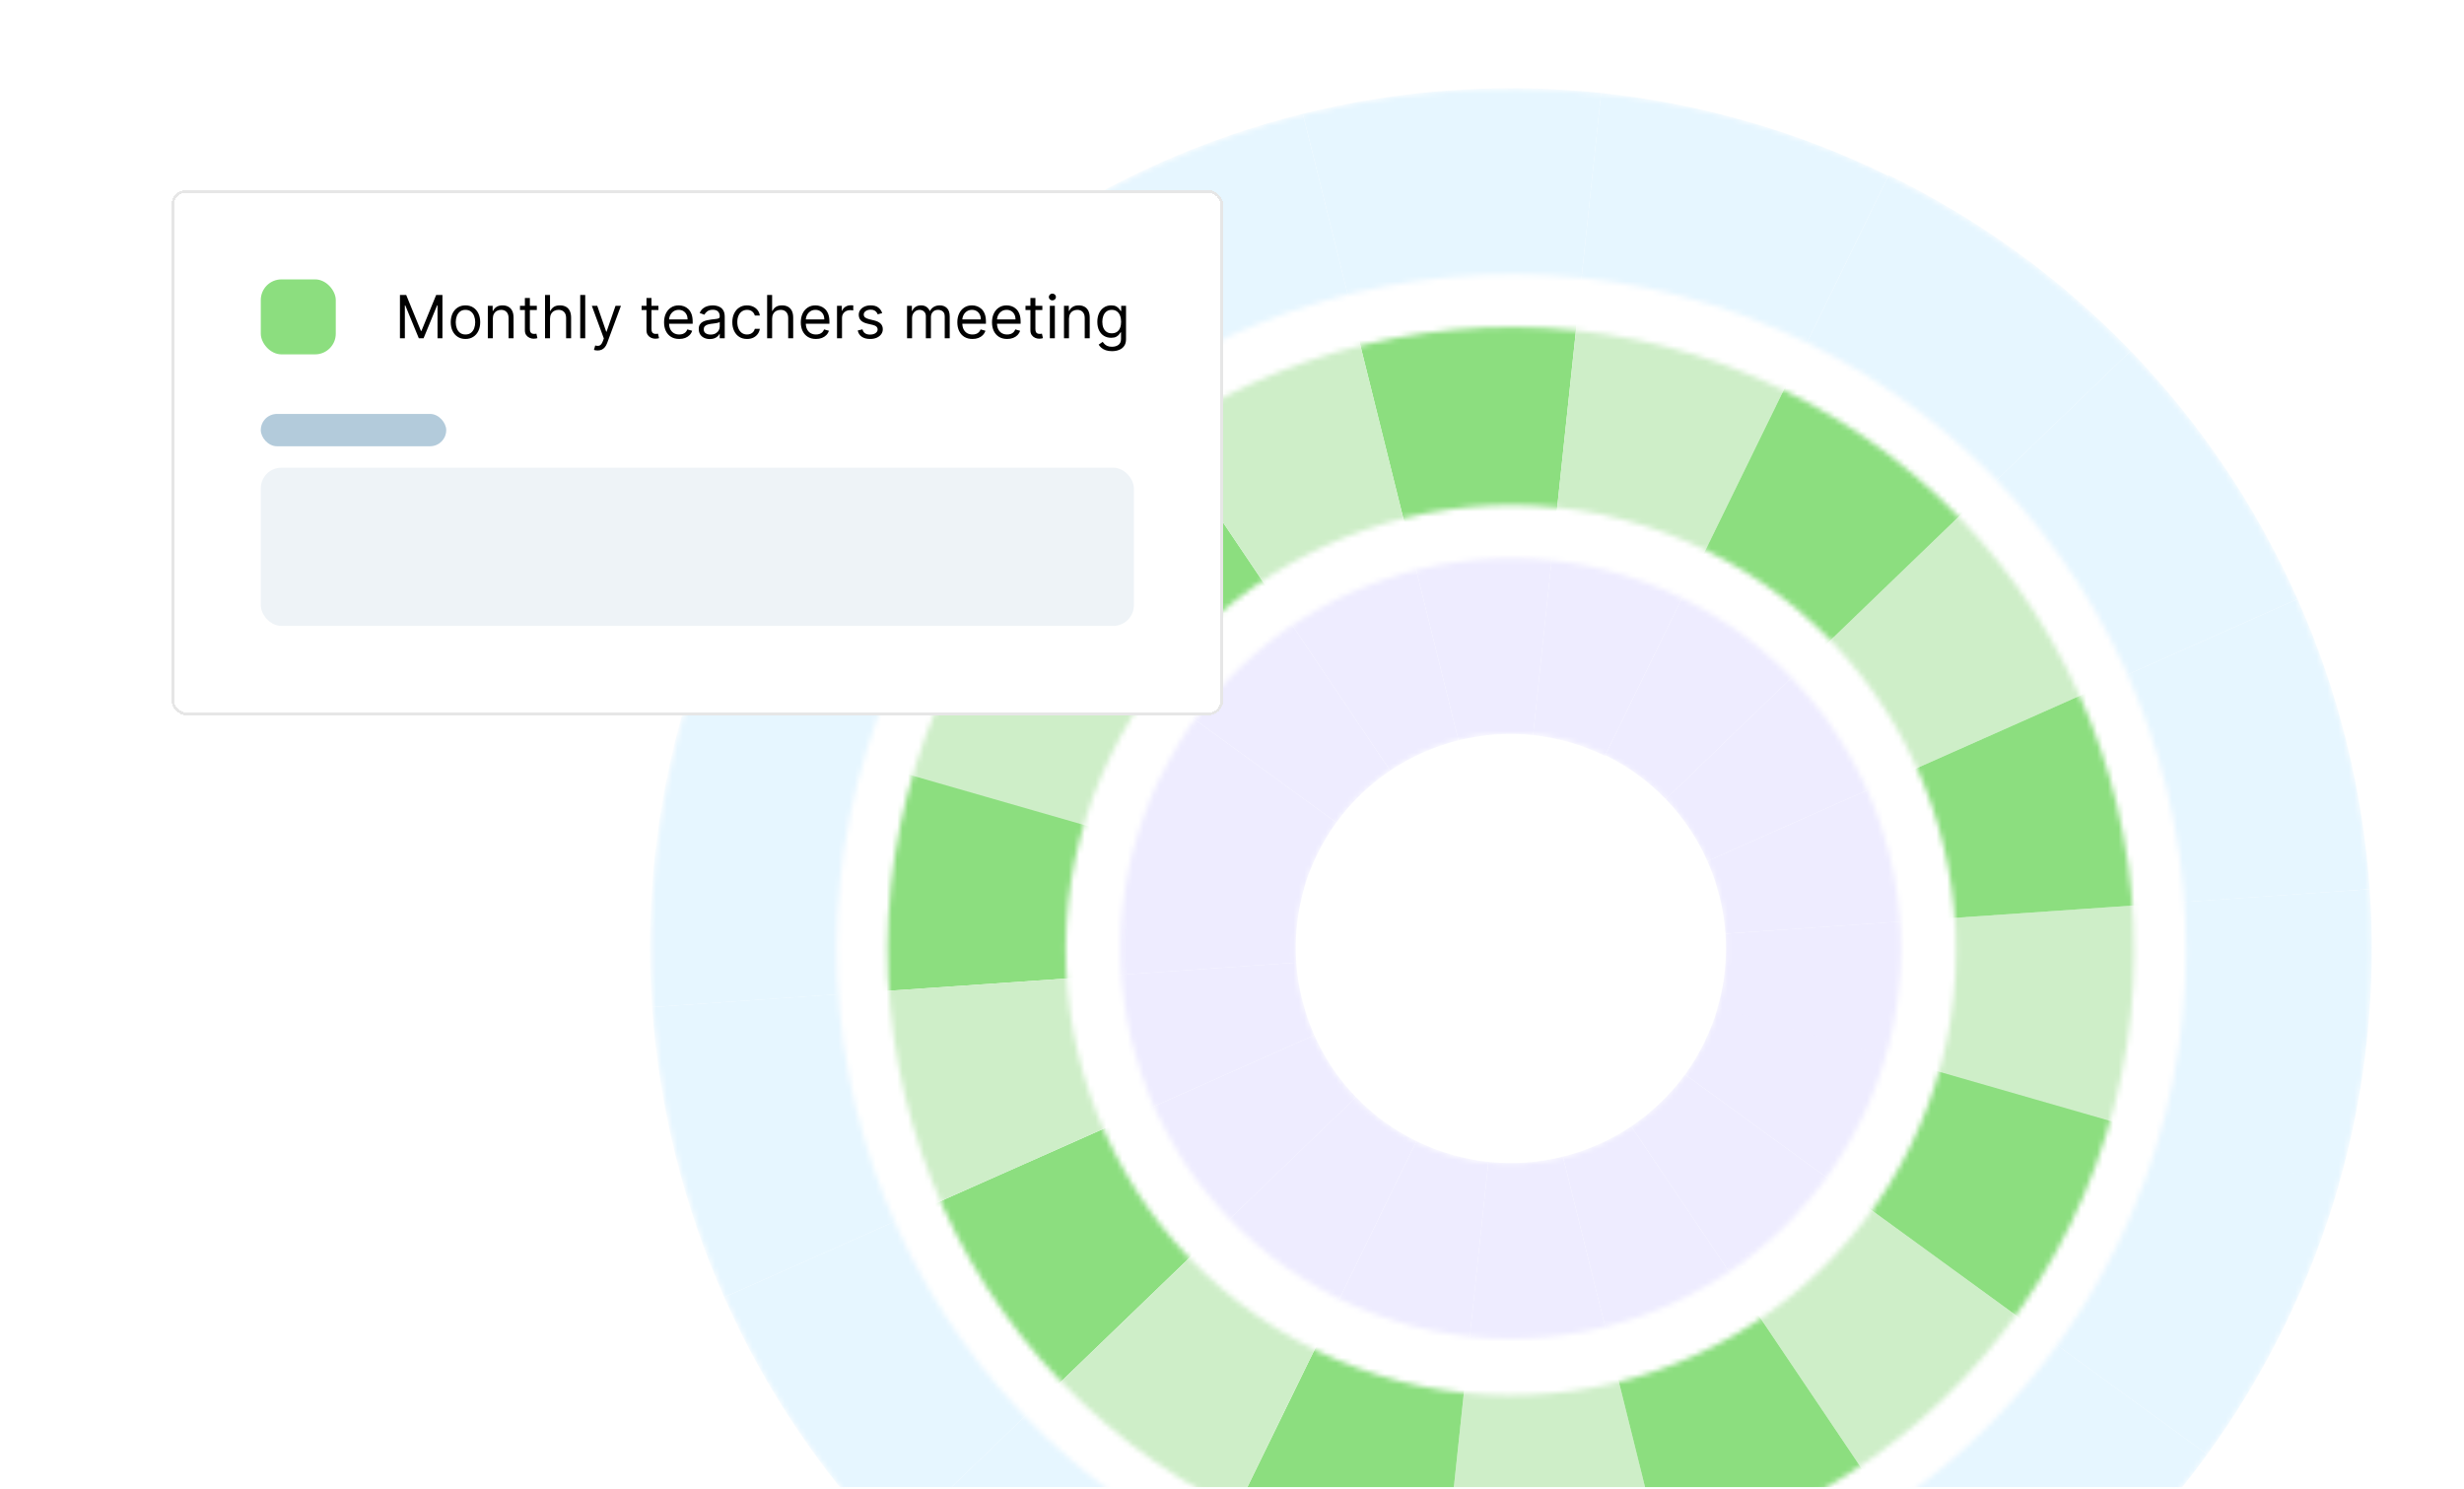 <svg width="460" height="278" viewBox="0 0 460 278" fill="none" xmlns="http://www.w3.org/2000/svg">
<g clip-path="url(#clip0_8660_4136)">
<rect width="460" height="277" transform="translate(0 0.7)" fill="white"/>
<mask id="mask0_8660_4136" style="mask-type:alpha" maskUnits="userSpaceOnUse" x="121" y="16" width="322" height="322">
<path fill-rule="evenodd" clip-rule="evenodd" d="M211.637 321.432C291.315 360.379 387.479 327.36 426.426 247.682C465.374 168.005 432.355 71.84 352.677 32.893C272.999 -6.054 176.834 26.964 137.887 106.642C98.94 186.32 131.959 282.485 211.637 321.432ZM226.854 290.297C289.337 320.839 364.748 294.946 395.29 232.463C425.832 169.981 399.939 94.569 337.457 64.027C274.974 33.485 199.563 59.378 169.021 121.861C138.479 184.344 164.372 259.755 226.854 290.297Z" fill="#D9D9D9"/>
</mask>
<g mask="url(#mask0_8660_4136)">
<path d="M349.425 276.983L371.87 310.321C387.17 300.04 400.838 287.031 412.061 271.573L379.567 247.923C371.15 259.516 360.9 269.273 349.425 276.983Z" fill="#E6F6FF"/>
<path d="M371.868 310.321L349.425 276.984C337.725 284.845 324.753 290.579 311.155 293.964L320.842 332.962C338.972 328.448 356.268 320.802 371.868 310.321Z" fill="#E6F6FF"/>
<path d="M390.389 229.911C387.254 236.326 383.622 242.337 379.567 247.923L412.058 271.573C417.467 264.126 422.307 256.11 426.488 247.556C430.669 239.003 434.022 230.259 436.575 221.417L397.955 210.306C396.037 216.938 393.525 223.495 390.389 229.911Z" fill="#E6F6FF"/>
<path d="M214.639 77.219L192.194 43.882C176.894 54.163 163.225 67.171 152.003 82.629L184.496 106.279C192.913 94.687 203.164 84.929 214.639 77.219Z" fill="#E6F6FF"/>
<path d="M294.678 57.325L298.914 17.356C280.09 15.365 261.245 16.756 243.223 21.243L252.91 60.241C266.427 56.875 280.56 55.831 294.678 57.325Z" fill="#E6F6FF"/>
<path d="M334.905 68.931L352.55 32.832C335.198 24.35 317.066 19.279 298.911 17.358L294.676 57.325C308.292 58.767 321.891 62.57 334.905 68.931Z" fill="#E6F6FF"/>
<path d="M192.194 43.881L214.637 77.218C226.337 69.357 239.31 63.623 252.908 60.239L243.221 21.241C225.09 25.754 207.794 33.401 192.194 43.881Z" fill="#E6F6FF"/>
<path d="M173.673 124.292C176.809 117.877 180.44 111.866 184.495 106.279L152.004 82.63C146.595 90.077 141.755 98.092 137.574 106.646C133.393 115.2 130.041 123.943 127.488 132.786L166.108 143.896C168.025 137.265 170.537 130.707 173.673 124.292Z" fill="#E6F6FF"/>
<path d="M161.815 185.279L121.721 188.047C120.435 169.659 122.303 150.882 127.607 132.531L166.229 143.643C162.252 157.406 160.85 171.488 161.815 185.279Z" fill="#E6F6FF"/>
<path d="M195.286 260.657L166.349 288.552C153.215 274.922 142.735 259.197 135.206 242.22L171.928 225.908C177.576 238.642 185.434 250.435 195.286 260.657Z" fill="#E6F6FF"/>
<path d="M229.156 285.27L211.511 321.369C194.159 312.888 179.018 301.695 166.35 288.55L195.286 260.657C204.788 270.514 216.142 278.909 229.156 285.27Z" fill="#E6F6FF"/>
<path d="M121.722 188.048L161.814 185.279C162.798 199.34 166.243 213.098 171.925 225.908L135.202 242.22C127.626 225.141 123.035 206.796 121.722 188.048Z" fill="#E6F6FF"/>
<path d="M402.307 168.797L442.401 166.028C443.687 184.417 441.819 203.194 436.515 221.545L397.893 210.433C401.87 196.67 403.272 182.588 402.307 168.797Z" fill="#E6F6FF"/>
<path d="M368.839 93.418L397.776 65.523C410.91 79.153 421.39 94.878 428.919 111.855L392.197 128.167C386.549 115.433 378.691 103.64 368.839 93.418Z" fill="#E6F6FF"/>
<path d="M334.968 68.805L352.614 32.706C369.965 41.188 385.106 52.38 397.774 65.526L368.838 93.418C359.336 83.561 347.982 75.166 334.968 68.805Z" fill="#E6F6FF"/>
<path d="M442.4 166.028L402.308 168.797C401.324 154.736 397.879 140.977 392.197 128.168L428.92 111.856C436.496 128.935 441.087 147.28 442.4 166.028Z" fill="#E6F6FF"/>
</g>
<mask id="mask1_8660_4136" style="mask-type:alpha" maskUnits="userSpaceOnUse" x="165" y="61" width="234" height="233">
<path fill-rule="evenodd" clip-rule="evenodd" d="M230.974 281.946C288.699 310.162 358.368 286.241 386.585 228.516C414.801 170.791 390.88 101.122 333.155 72.905C275.43 44.689 205.761 68.61 177.544 126.335C149.328 184.06 173.249 253.729 230.974 281.946ZM245.58 252.069C286.804 272.22 336.558 255.137 356.709 213.912C376.86 172.688 359.776 122.934 318.552 102.783C277.328 82.633 227.574 99.716 207.423 140.94C187.272 182.164 204.356 231.919 245.58 252.069Z" fill="#D9D9D9"/>
</mask>
<g mask="url(#mask1_8660_4136)">
<path d="M347.075 224.276C341.464 232.004 334.63 238.508 326.979 243.649L349.422 276.984C360.897 269.273 371.15 259.518 379.567 247.925L347.075 224.276Z" fill="#CEEEC8"/>
<path d="M273.623 256.911L269.386 296.879C283.504 298.373 297.637 297.33 311.155 293.964L301.468 254.968C292.457 257.211 283.034 257.908 273.622 256.91L273.623 256.911Z" fill="#CEEEC8"/>
<path d="M246.801 249.173L229.156 285.272C242.169 291.634 255.768 295.436 269.384 296.879L273.621 256.91C264.544 255.949 255.478 253.415 246.801 249.173Z" fill="#8CDE7F"/>
<path d="M301.466 254.968L311.153 293.964C324.75 290.579 337.722 284.845 349.422 276.983L326.98 243.648C319.18 248.888 310.532 252.711 301.467 254.968L301.466 254.968Z" fill="#8CDE7F"/>
<path d="M354.289 212.266C352.199 216.543 349.778 220.55 347.075 224.274L379.567 247.924C383.621 242.337 387.253 236.327 390.389 229.912C393.525 223.496 396.037 216.938 397.954 210.307L359.333 199.196C358.055 203.618 356.38 207.989 354.289 212.266Z" fill="#8CDE7F"/>
<path d="M216.984 129.928C222.596 122.2 229.43 115.696 237.081 110.555L214.638 77.22C203.162 84.93 192.91 94.686 184.493 106.279L216.984 129.928Z" fill="#8CDE7F"/>
<path d="M290.438 97.292L294.674 57.324C280.556 55.83 266.423 56.873 252.906 60.239L262.593 99.236C271.603 96.992 281.026 96.296 290.438 97.293L290.438 97.292Z" fill="#8CDE7F"/>
<path d="M317.258 105.03L334.904 68.931C321.89 62.57 308.291 58.767 294.676 57.325L290.439 97.293C299.515 98.255 308.582 100.789 317.258 105.03Z" fill="#CEEEC8"/>
<path d="M262.597 99.236L252.909 60.24C239.312 63.625 226.341 69.359 214.64 77.22L237.083 110.556C244.883 105.315 253.53 101.493 262.596 99.236L262.597 99.236Z" fill="#CEEEC8"/>
<path d="M209.768 141.937C211.859 137.66 214.279 133.653 216.983 129.929L184.491 106.279C180.436 111.866 176.805 117.876 173.669 124.292C170.533 130.707 168.021 137.265 166.104 143.896L204.725 155.007C206.003 150.585 207.678 146.214 209.768 141.937Z" fill="#CEEEC8"/>
<path d="M204.851 154.754C202.199 163.929 201.265 173.318 201.909 182.512L161.818 185.281C160.853 171.489 162.253 157.407 166.23 143.644L204.851 154.754Z" fill="#8CDE7F"/>
<path d="M224.218 232.762L195.282 260.658C185.431 250.435 177.572 238.642 171.925 225.908L208.646 209.597C212.411 218.085 217.65 225.948 224.219 232.763L224.218 232.762Z" fill="#8CDE7F"/>
<path d="M246.799 249.172L229.154 285.271C216.14 278.91 204.786 270.515 195.284 260.658L224.219 232.763C230.553 239.334 238.123 244.931 246.799 249.172Z" fill="#CEEEC8"/>
<path d="M208.646 209.597L171.924 225.908C166.242 213.099 162.799 199.342 161.814 185.28L201.905 182.511C202.561 191.885 204.857 201.057 208.645 209.597L208.646 209.597Z" fill="#CEEEC8"/>
<path d="M359.271 199.323C361.923 190.148 362.857 180.76 362.213 171.565L402.304 168.797C403.269 182.588 401.869 196.671 397.892 210.434L359.271 199.323Z" fill="#CEEEC8"/>
<path d="M339.903 121.315L368.839 93.419C378.69 103.642 386.549 115.435 392.196 128.169L355.475 144.48C351.71 135.992 346.471 128.129 339.902 121.314L339.903 121.315Z" fill="#CEEEC8"/>
<path d="M317.322 104.904L334.967 68.805C347.981 75.166 359.335 83.561 368.838 93.418L339.902 121.314C333.568 114.743 325.998 109.145 317.322 104.904Z" fill="#8CDE7F"/>
<path d="M355.474 144.48L392.196 128.169C397.878 140.977 401.321 154.735 402.306 168.797L362.215 171.566C361.559 162.191 359.263 153.02 355.475 144.48L355.474 144.48Z" fill="#8CDE7F"/>
</g>
<mask id="mask2_8660_4136" style="mask-type:alpha" maskUnits="userSpaceOnUse" x="209" y="104" width="146" height="146">
<path fill-rule="evenodd" clip-rule="evenodd" d="M250.046 242.536C286.185 260.201 329.801 245.225 347.466 209.086C365.131 172.947 350.155 129.33 314.016 111.665C277.877 94.001 234.261 108.977 216.596 145.115C198.931 181.254 213.907 224.871 250.046 242.536ZM264.4 213.177C284.324 222.916 308.371 214.66 318.109 194.736C327.848 174.812 319.592 150.765 299.668 141.026C279.744 131.288 255.698 139.544 245.959 159.468C236.22 179.392 244.476 203.438 264.4 213.177Z" fill="#D9D9D9"/>
</mask>
<g mask="url(#mask2_8660_4136)">
<path d="M277.856 216.943L273.619 256.911C283.031 257.908 292.453 257.211 301.465 254.968L291.778 215.972C287.272 217.094 282.561 217.442 277.855 216.944L277.856 216.943Z" fill="#EEECFF"/>
<path d="M304.534 210.31L326.977 243.646C334.627 238.505 341.461 232.001 347.073 224.273L314.581 200.624C311.776 204.488 308.359 207.74 304.534 210.31Z" fill="#EEECFF"/>
<path d="M264.445 213.074L246.799 249.173C255.475 253.414 264.541 255.949 273.619 256.91L277.855 216.943C273.317 216.462 268.783 215.194 264.446 213.074L264.445 213.074Z" fill="#EEECFF"/>
<path d="M291.778 215.97L301.466 254.967C310.53 252.71 319.178 248.887 326.978 243.646L304.535 210.311C300.635 212.932 296.311 214.842 291.778 215.97Z" fill="#EEECFF"/>
<path d="M359.336 199.197L320.716 188.087C320.077 190.297 319.24 192.483 318.194 194.622C317.149 196.761 315.938 198.764 314.587 200.626L347.077 224.275C349.781 220.551 352.202 216.544 354.292 212.267C356.383 207.99 358.058 203.619 359.336 199.197Z" fill="#EEECFF"/>
<path d="M286.205 137.26L290.441 97.292C281.03 96.295 271.607 96.992 262.595 99.235L272.283 138.231C276.788 137.109 281.5 136.761 286.205 137.259L286.205 137.26Z" fill="#EEECFF"/>
<path d="M259.528 143.892L237.085 110.556C229.435 115.697 222.6 122.201 216.989 129.929L249.48 153.579C252.286 149.714 255.702 146.462 259.528 143.892Z" fill="#EEECFF"/>
<path d="M299.615 141.129L317.26 105.03C308.585 100.789 299.518 98.254 290.441 97.293L286.204 137.26C290.743 137.741 295.276 139.009 299.613 141.129L299.615 141.129Z" fill="#EEECFF"/>
<path d="M272.284 138.232L262.597 99.236C253.532 101.492 244.884 105.316 237.084 110.556L259.527 143.892C263.427 141.271 267.751 139.361 272.284 138.232Z" fill="#EEECFF"/>
<path d="M204.729 155.006L243.349 166.117C243.988 163.907 244.824 161.721 245.87 159.582C246.915 157.443 248.126 155.44 249.478 153.578L216.987 129.929C214.283 133.653 211.863 137.66 209.772 141.937C207.681 146.214 206.007 150.585 204.729 155.006Z" fill="#EEECFF"/>
<path d="M253.156 204.869L224.22 232.764C217.652 225.95 212.413 218.087 208.648 209.598L245.37 193.287C247.252 197.531 249.872 201.463 253.155 204.87L253.156 204.869Z" fill="#EEECFF"/>
<path d="M242 179.743L201.909 182.511C201.266 173.317 202.2 163.928 204.851 154.753L243.471 165.864C242.146 170.452 241.678 175.145 242 179.743Z" fill="#EEECFF"/>
<path d="M264.443 213.073L246.797 249.172C238.122 244.932 230.552 239.335 224.217 232.763L253.153 204.868C256.32 208.154 260.105 210.952 264.442 213.072L264.443 213.073Z" fill="#EEECFF"/>
<path d="M245.369 193.285L208.647 209.597C204.859 201.058 202.564 191.885 201.908 182.511L241.999 179.743C242.326 184.43 243.475 189.015 245.369 193.285Z" fill="#EEECFF"/>
<path d="M310.968 149.208L339.903 121.313C346.471 128.127 351.71 135.99 355.475 144.479L318.754 160.79C316.871 156.546 314.251 152.614 310.968 149.207L310.968 149.208Z" fill="#EEECFF"/>
<path d="M322.124 174.335L362.215 171.566C362.858 180.76 361.924 190.149 359.273 199.324L320.653 188.213C321.978 183.626 322.446 178.932 322.124 174.335Z" fill="#EEECFF"/>
<path d="M299.678 141.003L317.324 104.904C325.999 109.144 333.569 114.741 339.904 121.314L310.969 149.208C307.801 145.923 304.016 143.124 299.679 141.004L299.678 141.003Z" fill="#EEECFF"/>
<path d="M318.754 160.791L355.476 144.48C359.264 153.019 361.559 162.191 362.215 171.566L322.124 174.334C321.797 169.647 320.648 165.061 318.754 160.791Z" fill="#EEECFF"/>
</g>
<g filter="url(#filter0_d_8660_4136)">
<rect x="32" y="32.7" width="196.37" height="98.072" rx="2.781" fill="white" shape-rendering="crispEdges"/>
<rect x="32.25" y="32.95" width="195.87" height="97.572" rx="2.531" stroke="black" stroke-opacity="0.1" stroke-width="0.5" shape-rendering="crispEdges"/>
<rect x="48.685" y="49.385" width="14" height="14" rx="3.862" fill="#8CDE7F"/>
<path d="M74.665 52.295H75.834L78.584 59.01H78.678L81.428 52.295H82.597V60.385H81.681V54.239H81.602L79.073 60.385H78.189L75.661 54.239H75.582V60.385H74.665V52.295ZM86.9 60.511C86.352 60.511 85.871 60.381 85.458 60.12C85.047 59.86 84.726 59.495 84.494 59.026C84.265 58.557 84.15 58.01 84.15 57.383C84.15 56.751 84.265 56.199 84.494 55.728C84.726 55.257 85.047 54.89 85.458 54.63C85.871 54.369 86.352 54.239 86.9 54.239C87.447 54.239 87.927 54.369 88.338 54.63C88.751 54.89 89.072 55.257 89.301 55.728C89.533 56.199 89.649 56.751 89.649 57.383C89.649 58.01 89.533 58.557 89.301 59.026C89.072 59.495 88.751 59.86 88.338 60.12C87.927 60.381 87.447 60.511 86.9 60.511ZM86.9 59.674C87.316 59.674 87.658 59.567 87.927 59.354C88.195 59.141 88.394 58.86 88.523 58.513C88.652 58.165 88.717 57.788 88.717 57.383C88.717 56.977 88.652 56.599 88.523 56.249C88.394 55.899 88.195 55.616 87.927 55.4C87.658 55.184 87.316 55.076 86.9 55.076C86.484 55.076 86.141 55.184 85.873 55.4C85.604 55.616 85.405 55.899 85.276 56.249C85.147 56.599 85.083 56.977 85.083 57.383C85.083 57.788 85.147 58.165 85.276 58.513C85.405 58.86 85.604 59.141 85.873 59.354C86.141 59.567 86.484 59.674 86.9 59.674ZM92.004 56.735V60.385H91.072V54.318H91.973V55.266H92.052C92.194 54.958 92.41 54.71 92.699 54.523C92.989 54.333 93.363 54.239 93.821 54.239C94.232 54.239 94.591 54.323 94.9 54.492C95.208 54.657 95.447 54.91 95.618 55.25C95.79 55.587 95.875 56.014 95.875 56.53V60.385H94.943V56.593C94.943 56.116 94.819 55.745 94.572 55.479C94.324 55.21 93.984 55.076 93.553 55.076C93.255 55.076 92.989 55.141 92.755 55.27C92.523 55.399 92.34 55.587 92.206 55.834C92.071 56.082 92.004 56.382 92.004 56.735ZM100.217 54.318V55.108H97.073V54.318H100.217ZM97.99 52.864H98.922V58.647C98.922 58.91 98.96 59.108 99.036 59.239C99.115 59.368 99.215 59.455 99.337 59.5C99.46 59.542 99.591 59.563 99.728 59.563C99.83 59.563 99.915 59.558 99.98 59.548C100.046 59.534 100.099 59.524 100.138 59.516L100.328 60.353C100.265 60.377 100.177 60.401 100.063 60.425C99.95 60.451 99.807 60.464 99.633 60.464C99.37 60.464 99.111 60.407 98.859 60.294C98.608 60.181 98.4 60.008 98.234 59.777C98.071 59.545 97.99 59.253 97.99 58.9V52.864ZM102.682 56.735V60.385H101.75V52.295H102.682V55.266H102.761C102.903 54.952 103.117 54.703 103.401 54.519C103.688 54.332 104.07 54.239 104.547 54.239C104.96 54.239 105.322 54.322 105.633 54.487C105.944 54.651 106.185 54.902 106.356 55.242C106.53 55.579 106.617 56.008 106.617 56.53V60.385H105.684V56.593C105.684 56.111 105.559 55.738 105.309 55.475C105.062 55.209 104.718 55.076 104.278 55.076C103.973 55.076 103.699 55.141 103.457 55.27C103.217 55.399 103.027 55.587 102.888 55.834C102.751 56.082 102.682 56.382 102.682 56.735ZM109.254 52.295V60.385H108.322V52.295H109.254ZM111.562 62.66C111.404 62.66 111.263 62.647 111.139 62.621C111.016 62.597 110.93 62.573 110.883 62.55L111.12 61.728C111.346 61.786 111.546 61.807 111.72 61.791C111.894 61.775 112.048 61.698 112.182 61.558C112.319 61.421 112.444 61.199 112.558 60.891L112.731 60.417L110.488 54.318H111.499L113.174 59.153H113.237L114.912 54.318H115.923L113.348 61.27C113.232 61.583 113.088 61.843 112.917 62.048C112.746 62.256 112.547 62.41 112.321 62.51C112.097 62.61 111.844 62.66 111.562 62.66ZM122.921 54.318V55.108H119.776V54.318H122.921ZM120.693 52.864H121.625V58.647C121.625 58.91 121.663 59.108 121.74 59.239C121.819 59.368 121.919 59.455 122.04 59.5C122.164 59.542 122.294 59.563 122.431 59.563C122.534 59.563 122.618 59.558 122.684 59.548C122.749 59.534 122.802 59.524 122.842 59.516L123.031 60.353C122.968 60.377 122.88 60.401 122.767 60.425C122.653 60.451 122.51 60.464 122.336 60.464C122.073 60.464 121.815 60.407 121.562 60.294C121.312 60.181 121.104 60.008 120.938 59.777C120.774 59.545 120.693 59.253 120.693 58.9V52.864ZM126.802 60.511C126.217 60.511 125.713 60.382 125.289 60.124C124.867 59.864 124.542 59.5 124.313 59.034C124.087 58.565 123.973 58.02 123.973 57.399C123.973 56.777 124.087 56.23 124.313 55.755C124.542 55.279 124.861 54.907 125.269 54.642C125.68 54.373 126.159 54.239 126.707 54.239C127.023 54.239 127.335 54.291 127.643 54.397C127.951 54.502 128.232 54.673 128.484 54.91C128.737 55.145 128.939 55.455 129.089 55.842C129.239 56.23 129.314 56.706 129.314 57.272V57.667H124.637V56.861H128.366C128.366 56.519 128.297 56.214 128.16 55.945C128.026 55.676 127.834 55.465 127.584 55.309C127.336 55.154 127.044 55.076 126.707 55.076C126.336 55.076 126.014 55.168 125.743 55.353C125.474 55.534 125.268 55.771 125.123 56.064C124.978 56.356 124.906 56.669 124.906 57.004V57.541C124.906 57.999 124.985 58.388 125.143 58.706C125.303 59.022 125.526 59.263 125.81 59.429C126.095 59.592 126.425 59.674 126.802 59.674C127.047 59.674 127.268 59.64 127.465 59.571C127.665 59.5 127.838 59.395 127.983 59.255C128.128 59.113 128.239 58.937 128.318 58.726L129.219 58.979C129.124 59.284 128.965 59.553 128.741 59.785C128.517 60.014 128.241 60.193 127.912 60.322C127.582 60.448 127.212 60.511 126.802 60.511ZM132.517 60.527C132.133 60.527 131.784 60.455 131.471 60.31C131.157 60.163 130.908 59.95 130.724 59.674C130.54 59.395 130.448 59.058 130.448 58.663C130.448 58.315 130.516 58.033 130.653 57.817C130.79 57.599 130.973 57.428 131.202 57.304C131.431 57.18 131.684 57.088 131.96 57.027C132.24 56.964 132.52 56.914 132.802 56.877C133.171 56.83 133.469 56.794 133.699 56.771C133.93 56.744 134.099 56.701 134.204 56.64C134.312 56.58 134.366 56.474 134.366 56.324V56.293C134.366 55.903 134.259 55.6 134.046 55.384C133.835 55.168 133.515 55.06 133.086 55.06C132.641 55.06 132.292 55.158 132.039 55.353C131.787 55.547 131.609 55.755 131.506 55.977L130.621 55.661C130.779 55.292 130.99 55.005 131.253 54.8C131.519 54.592 131.809 54.447 132.122 54.365C132.438 54.281 132.749 54.239 133.055 54.239C133.25 54.239 133.473 54.262 133.726 54.31C133.982 54.355 134.228 54.448 134.465 54.59C134.704 54.732 134.903 54.947 135.061 55.234C135.219 55.521 135.298 55.906 135.298 56.388V60.385H134.366V59.563H134.319C134.255 59.695 134.15 59.836 134.003 59.986C133.855 60.136 133.659 60.264 133.414 60.369C133.169 60.474 132.87 60.527 132.517 60.527ZM132.66 59.69C133.028 59.69 133.339 59.617 133.592 59.472C133.847 59.328 134.04 59.141 134.169 58.912C134.3 58.682 134.366 58.442 134.366 58.189V57.336C134.327 57.383 134.24 57.426 134.105 57.466C133.974 57.503 133.821 57.536 133.647 57.565C133.476 57.591 133.309 57.615 133.145 57.636C132.985 57.654 132.854 57.67 132.754 57.683C132.512 57.715 132.286 57.766 132.075 57.837C131.867 57.906 131.698 58.01 131.569 58.149C131.443 58.286 131.38 58.473 131.38 58.71C131.38 59.034 131.5 59.279 131.739 59.445C131.982 59.608 132.288 59.69 132.66 59.69ZM139.465 60.511C138.896 60.511 138.406 60.377 137.995 60.108C137.584 59.84 137.268 59.47 137.047 58.998C136.826 58.527 136.715 57.989 136.715 57.383C136.715 56.767 136.829 56.223 137.055 55.752C137.284 55.278 137.603 54.907 138.011 54.642C138.422 54.373 138.901 54.239 139.449 54.239C139.875 54.239 140.26 54.318 140.602 54.476C140.945 54.634 141.225 54.855 141.444 55.139C141.662 55.424 141.798 55.755 141.851 56.135H140.918C140.847 55.858 140.689 55.613 140.444 55.4C140.202 55.184 139.875 55.076 139.465 55.076C139.101 55.076 138.783 55.171 138.509 55.361C138.238 55.547 138.026 55.812 137.873 56.154C137.723 56.494 137.648 56.893 137.648 57.351C137.648 57.82 137.721 58.228 137.869 58.576C138.019 58.923 138.23 59.193 138.501 59.386C138.775 59.578 139.096 59.674 139.465 59.674C139.707 59.674 139.927 59.632 140.124 59.548C140.322 59.463 140.489 59.342 140.626 59.184C140.763 59.026 140.86 58.837 140.918 58.615H141.851C141.798 58.974 141.668 59.296 141.459 59.583C141.254 59.867 140.982 60.094 140.642 60.263C140.305 60.428 139.912 60.511 139.465 60.511ZM144.146 56.735V60.385H143.213V52.295H144.146V55.266H144.225C144.367 54.952 144.58 54.703 144.864 54.519C145.152 54.332 145.533 54.239 146.01 54.239C146.423 54.239 146.786 54.322 147.096 54.487C147.407 54.651 147.648 54.902 147.819 55.242C147.993 55.579 148.08 56.008 148.08 56.53V60.385H147.148V56.593C147.148 56.111 147.023 55.738 146.772 55.475C146.525 55.209 146.181 55.076 145.741 55.076C145.436 55.076 145.162 55.141 144.92 55.27C144.68 55.399 144.491 55.587 144.351 55.834C144.214 56.082 144.146 56.382 144.146 56.735ZM152.329 60.511C151.745 60.511 151.24 60.382 150.816 60.124C150.395 59.864 150.07 59.5 149.841 59.034C149.614 58.565 149.501 58.02 149.501 57.399C149.501 56.777 149.614 56.23 149.841 55.755C150.07 55.279 150.388 54.907 150.797 54.642C151.207 54.373 151.687 54.239 152.234 54.239C152.55 54.239 152.862 54.291 153.171 54.397C153.479 54.502 153.759 54.673 154.012 54.91C154.265 55.145 154.466 55.455 154.616 55.842C154.766 56.23 154.841 56.706 154.841 57.272V57.667H150.165V56.861H153.893C153.893 56.519 153.825 56.214 153.688 55.945C153.554 55.676 153.361 55.465 153.111 55.309C152.864 55.154 152.571 55.076 152.234 55.076C151.863 55.076 151.542 55.168 151.271 55.353C151.002 55.534 150.795 55.771 150.65 56.064C150.506 56.356 150.433 56.669 150.433 57.004V57.541C150.433 57.999 150.512 58.388 150.67 58.706C150.831 59.022 151.053 59.263 151.338 59.429C151.622 59.592 151.953 59.674 152.329 59.674C152.574 59.674 152.795 59.64 152.993 59.571C153.193 59.5 153.365 59.395 153.51 59.255C153.655 59.113 153.767 58.937 153.846 58.726L154.747 58.979C154.652 59.284 154.493 59.553 154.269 59.785C154.045 60.014 153.768 60.193 153.439 60.322C153.11 60.448 152.74 60.511 152.329 60.511ZM156.26 60.385V54.318H157.16V55.234H157.223C157.334 54.934 157.534 54.69 157.824 54.503C158.113 54.316 158.44 54.223 158.803 54.223C158.872 54.223 158.957 54.224 159.06 54.227C159.163 54.229 159.241 54.233 159.293 54.239V55.187C159.262 55.179 159.189 55.167 159.076 55.151C158.965 55.133 158.848 55.123 158.724 55.123C158.429 55.123 158.166 55.185 157.934 55.309C157.705 55.43 157.524 55.599 157.389 55.815C157.258 56.028 157.192 56.272 157.192 56.545V60.385H156.26ZM164.696 55.676L163.859 55.913C163.806 55.774 163.728 55.638 163.625 55.507C163.525 55.372 163.388 55.262 163.215 55.175C163.041 55.088 162.818 55.044 162.547 55.044C162.176 55.044 161.866 55.13 161.619 55.301C161.374 55.47 161.251 55.684 161.251 55.945C161.251 56.177 161.336 56.36 161.504 56.494C161.673 56.629 161.936 56.74 162.294 56.83L163.195 57.051C163.737 57.183 164.142 57.384 164.408 57.656C164.674 57.924 164.807 58.27 164.807 58.694C164.807 59.042 164.706 59.353 164.506 59.627C164.309 59.901 164.032 60.116 163.677 60.274C163.321 60.432 162.908 60.511 162.437 60.511C161.818 60.511 161.305 60.377 160.9 60.108C160.494 59.84 160.238 59.447 160.13 58.931L161.014 58.71C161.099 59.037 161.258 59.282 161.492 59.445C161.729 59.608 162.039 59.69 162.421 59.69C162.855 59.69 163.2 59.598 163.456 59.413C163.714 59.226 163.843 59.002 163.843 58.742C163.843 58.531 163.769 58.355 163.622 58.212C163.474 58.068 163.248 57.96 162.942 57.889L161.931 57.651C161.375 57.52 160.967 57.316 160.706 57.039C160.448 56.76 160.319 56.411 160.319 55.992C160.319 55.65 160.415 55.347 160.608 55.084C160.802 54.821 161.067 54.614 161.402 54.464C161.739 54.314 162.12 54.239 162.547 54.239C163.148 54.239 163.619 54.37 163.961 54.634C164.306 54.897 164.551 55.245 164.696 55.676ZM169.338 60.385V54.318H170.239V55.266H170.318C170.444 54.942 170.648 54.69 170.93 54.511C171.212 54.33 171.55 54.239 171.945 54.239C172.346 54.239 172.679 54.33 172.945 54.511C173.213 54.69 173.423 54.942 173.573 55.266H173.636C173.791 54.952 174.024 54.703 174.335 54.519C174.646 54.332 175.019 54.239 175.453 54.239C175.996 54.239 176.439 54.408 176.784 54.748C177.129 55.085 177.302 55.611 177.302 56.324V60.385H176.37V56.324C176.37 55.877 176.247 55.557 176.002 55.364C175.757 55.172 175.469 55.076 175.137 55.076C174.71 55.076 174.38 55.205 174.146 55.463C173.911 55.719 173.794 56.042 173.794 56.435V60.385H172.846V56.23C172.846 55.885 172.734 55.607 172.51 55.396C172.286 55.183 171.998 55.076 171.645 55.076C171.403 55.076 171.176 55.141 170.966 55.27C170.758 55.399 170.589 55.578 170.46 55.807C170.334 56.033 170.271 56.295 170.271 56.593V60.385H169.338ZM181.55 60.511C180.965 60.511 180.461 60.382 180.037 60.124C179.616 59.864 179.291 59.5 179.062 59.034C178.835 58.565 178.722 58.02 178.722 57.399C178.722 56.777 178.835 56.23 179.062 55.755C179.291 55.279 179.609 54.907 180.017 54.642C180.428 54.373 180.908 54.239 181.455 54.239C181.771 54.239 182.083 54.291 182.391 54.397C182.7 54.502 182.98 54.673 183.233 54.91C183.486 55.145 183.687 55.455 183.837 55.842C183.987 56.23 184.062 56.706 184.062 57.272V57.667H179.385V56.861H183.114C183.114 56.519 183.046 56.214 182.909 55.945C182.775 55.676 182.582 55.465 182.332 55.309C182.085 55.154 181.792 55.076 181.455 55.076C181.084 55.076 180.763 55.168 180.491 55.353C180.223 55.534 180.016 55.771 179.871 56.064C179.726 56.356 179.654 56.669 179.654 57.004V57.541C179.654 57.999 179.733 58.388 179.891 58.706C180.052 59.022 180.274 59.263 180.559 59.429C180.843 59.592 181.174 59.674 181.55 59.674C181.795 59.674 182.016 59.64 182.214 59.571C182.414 59.5 182.586 59.395 182.731 59.255C182.876 59.113 182.988 58.937 183.067 58.726L183.968 58.979C183.873 59.284 183.713 59.553 183.49 59.785C183.266 60.014 182.989 60.193 182.66 60.322C182.331 60.448 181.961 60.511 181.55 60.511ZM188.024 60.511C187.44 60.511 186.935 60.382 186.511 60.124C186.09 59.864 185.765 59.5 185.536 59.034C185.309 58.565 185.196 58.02 185.196 57.399C185.196 56.777 185.309 56.23 185.536 55.755C185.765 55.279 186.083 54.907 186.492 54.642C186.902 54.373 187.382 54.239 187.93 54.239C188.246 54.239 188.558 54.291 188.866 54.397C189.174 54.502 189.454 54.673 189.707 54.91C189.96 55.145 190.161 55.455 190.311 55.842C190.462 56.23 190.537 56.706 190.537 57.272V57.667H185.86V56.861H189.589C189.589 56.519 189.52 56.214 189.383 55.945C189.249 55.676 189.057 55.465 188.806 55.309C188.559 55.154 188.267 55.076 187.93 55.076C187.558 55.076 187.237 55.168 186.966 55.353C186.697 55.534 186.49 55.771 186.346 56.064C186.201 56.356 186.128 56.669 186.128 57.004V57.541C186.128 57.999 186.207 58.388 186.365 58.706C186.526 59.022 186.748 59.263 187.033 59.429C187.317 59.592 187.648 59.674 188.024 59.674C188.269 59.674 188.49 59.64 188.688 59.571C188.888 59.5 189.061 59.395 189.205 59.255C189.35 59.113 189.462 58.937 189.541 58.726L190.442 58.979C190.347 59.284 190.188 59.553 189.964 59.785C189.74 60.014 189.463 60.193 189.134 60.322C188.805 60.448 188.435 60.511 188.024 60.511ZM194.593 54.318V55.108H191.449V54.318H194.593ZM192.365 52.864H193.298V58.647C193.298 58.91 193.336 59.108 193.412 59.239C193.491 59.368 193.591 59.455 193.712 59.5C193.836 59.542 193.967 59.563 194.104 59.563C194.206 59.563 194.29 59.558 194.356 59.548C194.422 59.534 194.475 59.524 194.514 59.516L194.704 60.353C194.641 60.377 194.553 60.401 194.439 60.425C194.326 60.451 194.183 60.464 194.009 60.464C193.745 60.464 193.487 60.407 193.234 60.294C192.984 60.181 192.776 60.008 192.61 59.777C192.447 59.545 192.365 59.253 192.365 58.9V52.864ZM195.996 60.385V54.318H196.928V60.385H195.996ZM196.47 53.306C196.288 53.306 196.131 53.245 196 53.121C195.871 52.997 195.806 52.848 195.806 52.674C195.806 52.501 195.871 52.352 196 52.228C196.131 52.104 196.288 52.042 196.47 52.042C196.651 52.042 196.807 52.104 196.936 52.228C197.067 52.352 197.133 52.501 197.133 52.674C197.133 52.848 197.067 52.997 196.936 53.121C196.807 53.245 196.651 53.306 196.47 53.306ZM199.567 56.735V60.385H198.635V54.318H199.536V55.266H199.615C199.757 54.958 199.973 54.71 200.263 54.523C200.552 54.333 200.926 54.239 201.385 54.239C201.795 54.239 202.155 54.323 202.463 54.492C202.771 54.657 203.011 54.91 203.182 55.25C203.353 55.587 203.439 56.014 203.439 56.53V60.385H202.506V56.593C202.506 56.116 202.383 55.745 202.135 55.479C201.888 55.21 201.548 55.076 201.116 55.076C200.818 55.076 200.552 55.141 200.318 55.27C200.086 55.399 199.903 55.587 199.769 55.834C199.635 56.082 199.567 56.382 199.567 56.735ZM207.591 62.787C207.141 62.787 206.754 62.729 206.43 62.613C206.106 62.5 205.836 62.349 205.62 62.163C205.407 61.978 205.237 61.781 205.11 61.57L205.853 61.049C205.937 61.159 206.044 61.286 206.173 61.428C206.302 61.573 206.479 61.698 206.702 61.803C206.929 61.911 207.225 61.965 207.591 61.965C208.081 61.965 208.485 61.846 208.804 61.609C209.122 61.373 209.282 61.001 209.282 60.496V59.263H209.203C209.134 59.374 209.037 59.511 208.91 59.674C208.787 59.835 208.608 59.978 208.373 60.105C208.142 60.228 207.828 60.29 207.433 60.29C206.943 60.29 206.504 60.174 206.114 59.943C205.727 59.711 205.42 59.374 205.193 58.931C204.97 58.489 204.858 57.952 204.858 57.32C204.858 56.698 204.967 56.157 205.186 55.696C205.404 55.233 205.708 54.875 206.098 54.622C206.488 54.366 206.938 54.239 207.449 54.239C207.844 54.239 208.157 54.304 208.389 54.436C208.623 54.565 208.803 54.713 208.926 54.879C209.053 55.042 209.15 55.176 209.219 55.282H209.313V54.318H210.214V60.559C210.214 61.08 210.096 61.504 209.859 61.831C209.624 62.16 209.308 62.401 208.91 62.554C208.515 62.709 208.076 62.787 207.591 62.787ZM207.56 59.453C207.933 59.453 208.25 59.367 208.508 59.196C208.766 59.025 208.962 58.779 209.096 58.457C209.23 58.136 209.298 57.752 209.298 57.304C209.298 56.867 209.232 56.481 209.1 56.147C208.968 55.812 208.774 55.55 208.515 55.361C208.257 55.171 207.939 55.076 207.56 55.076C207.165 55.076 206.835 55.176 206.572 55.376C206.311 55.576 206.115 55.845 205.983 56.182C205.854 56.519 205.79 56.893 205.79 57.304C205.79 57.725 205.856 58.098 205.987 58.422C206.122 58.743 206.319 58.996 206.58 59.18C206.843 59.362 207.17 59.453 207.56 59.453Z" fill="black"/>
<rect x="48.685" y="74.508" width="34.62" height="6.035" rx="3.018" fill="#005387" fill-opacity="0.3"/>
<rect x="48.685" y="84.544" width="163" height="29.543" rx="3.862" fill="#005387" fill-opacity="0.07"/>
</g>
</g>
<defs>
<filter id="filter0_d_8660_4136" x="15.315" y="18.795" width="229.741" height="131.443" filterUnits="userSpaceOnUse" color-interpolation-filters="sRGB">
<feFlood flood-opacity="0" result="BackgroundImageFix"/>
<feColorMatrix in="SourceAlpha" type="matrix" values="0 0 0 0 0 0 0 0 0 0 0 0 0 0 0 0 0 0 127 0" result="hardAlpha"/>
<feOffset dy="2.781"/>
<feGaussianBlur stdDeviation="8.343"/>
<feComposite in2="hardAlpha" operator="out"/>
<feColorMatrix type="matrix" values="0 0 0 0 0 0 0 0 0 0 0 0 0 0 0 0 0 0 0.03 0"/>
<feBlend mode="normal" in2="BackgroundImageFix" result="effect1_dropShadow_8660_4136"/>
<feBlend mode="normal" in="SourceGraphic" in2="effect1_dropShadow_8660_4136" result="shape"/>
</filter>
<clipPath id="clip0_8660_4136">
<rect width="460" height="277" fill="white" transform="translate(0 0.7)"/>
</clipPath>
</defs>
</svg>
